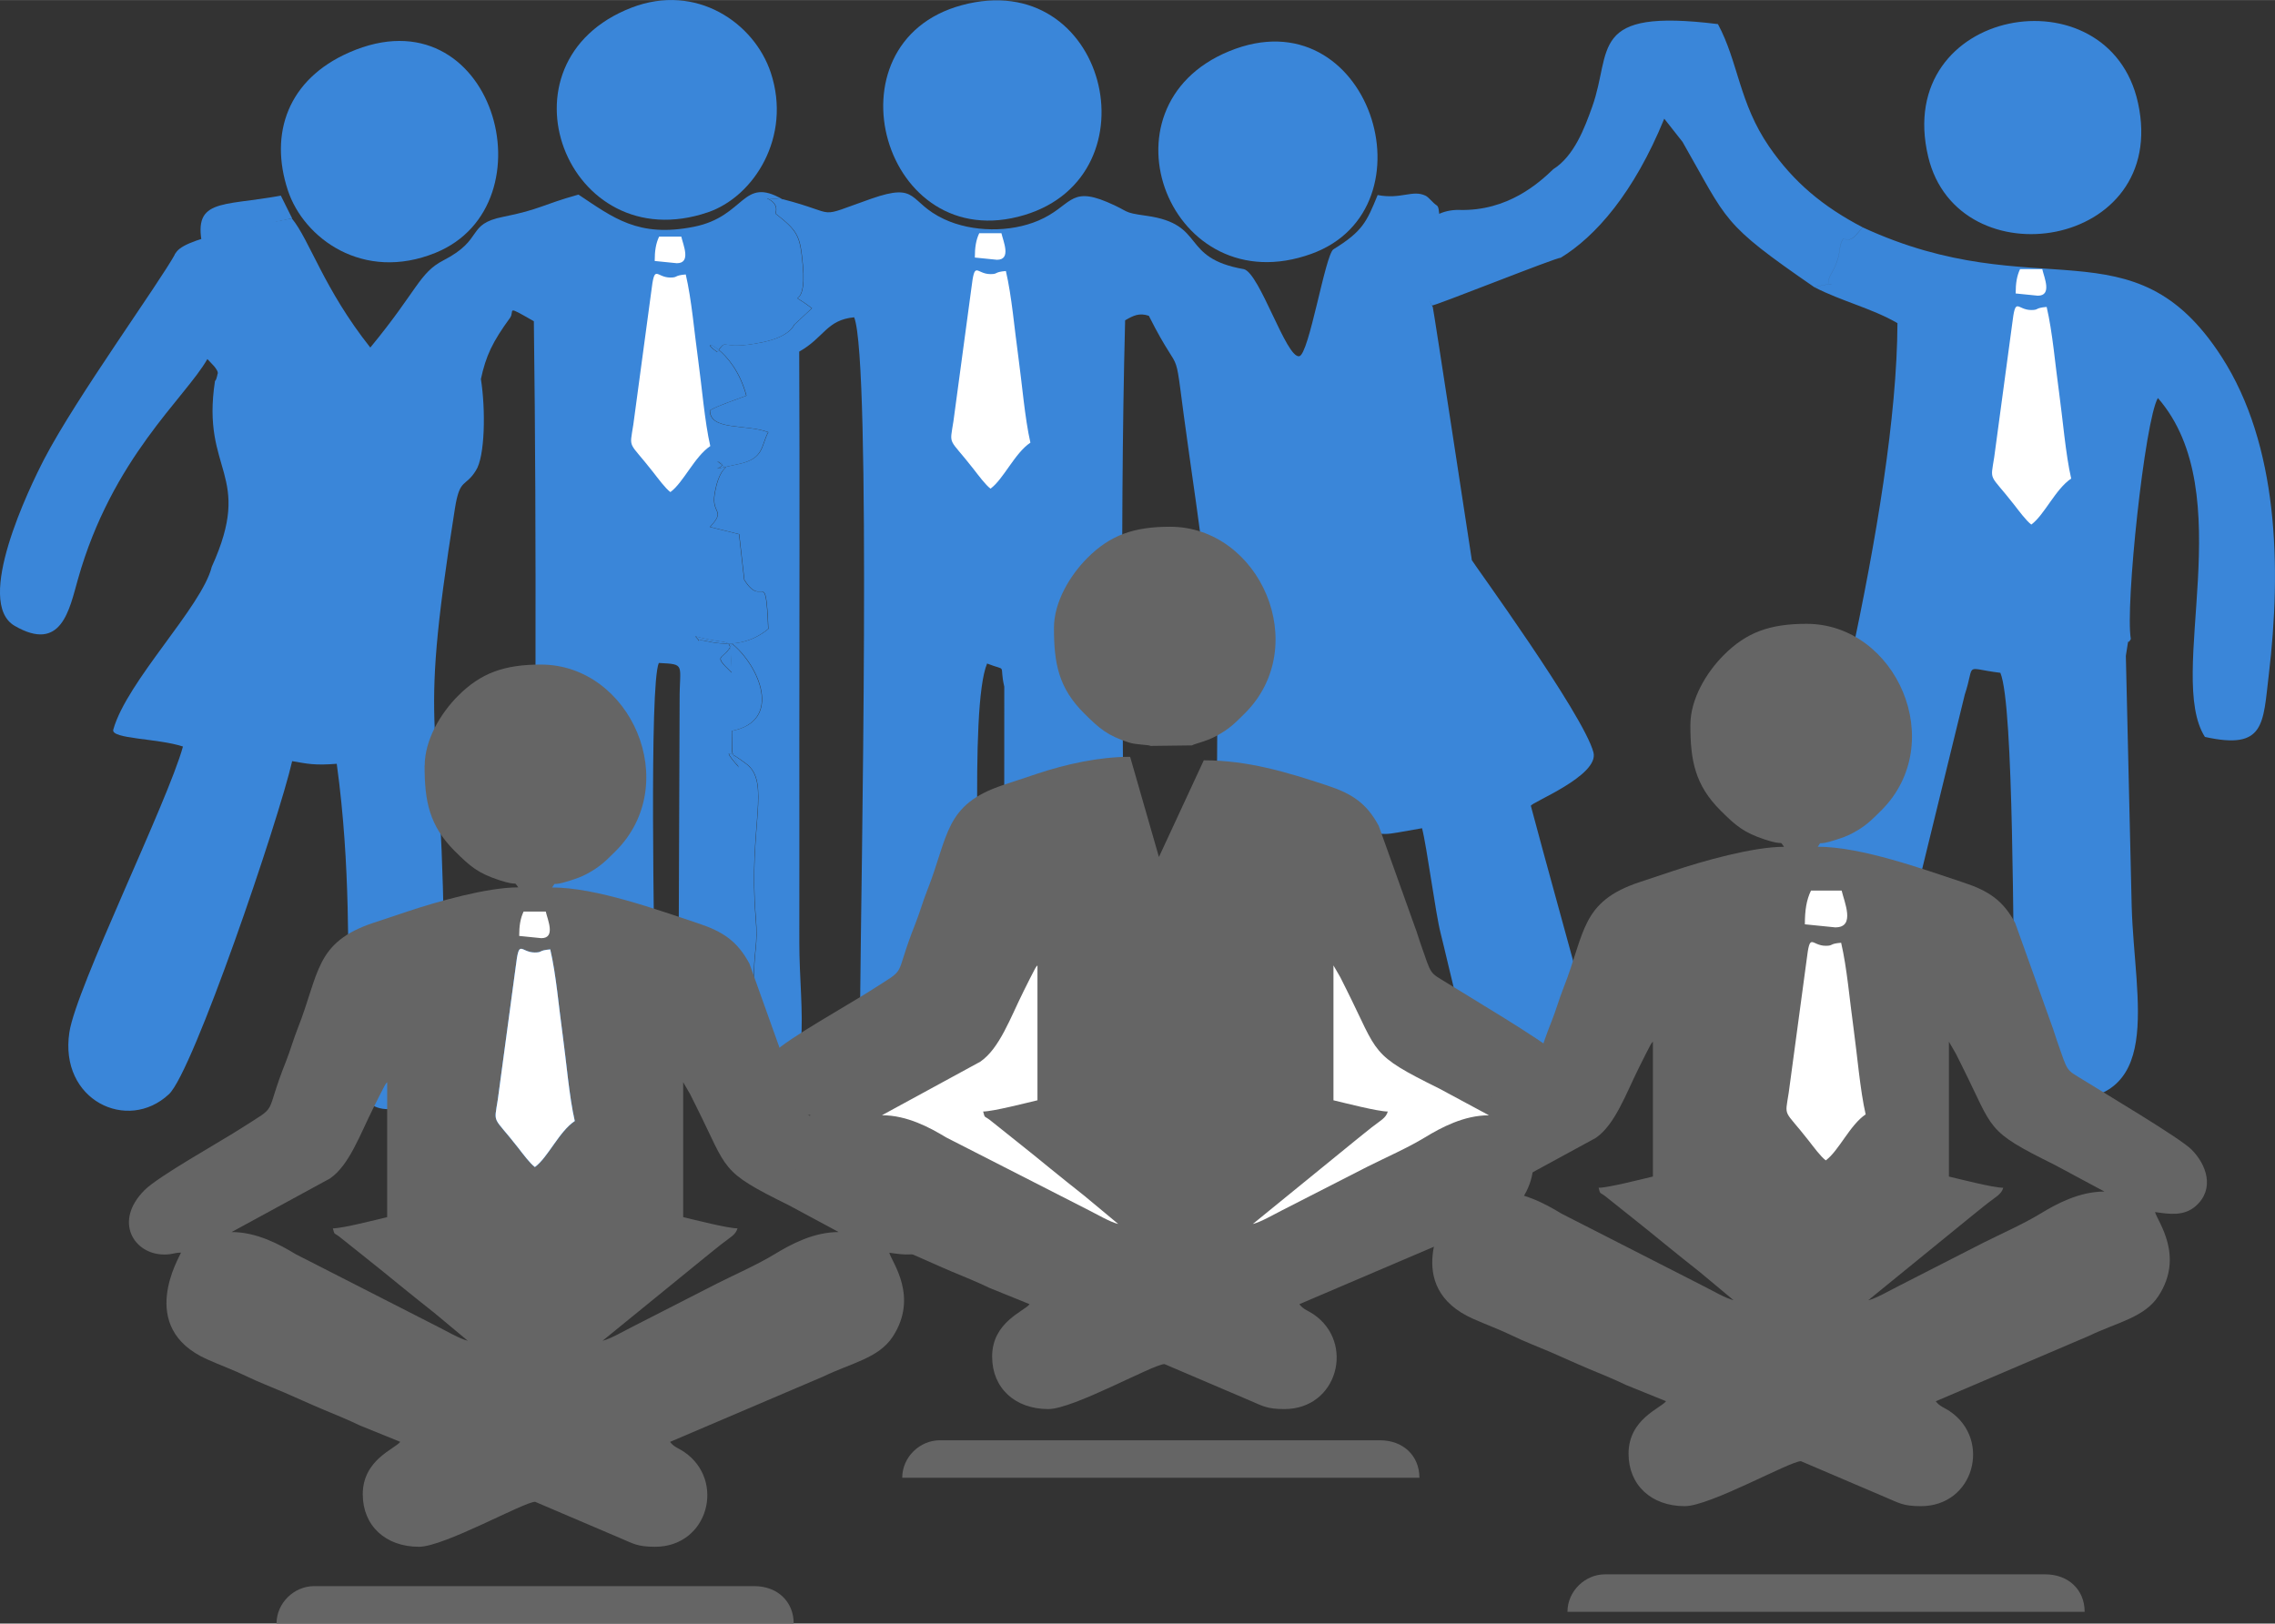<?xml version="1.0" encoding="UTF-8"?>
<!DOCTYPE svg PUBLIC "-//W3C//DTD SVG 1.1//EN" "http://www.w3.org/Graphics/SVG/1.1/DTD/svg11.dtd">
<!-- Creator: CorelDRAW 2019 (64 Bit) -->
<svg xmlns="http://www.w3.org/2000/svg" xml:space="preserve" width="23.966mm" height="17.108mm" version="1.1" style="shape-rendering:geometricPrecision; text-rendering:geometricPrecision; image-rendering:optimizeQuality; fill-rule:evenodd; clip-rule:evenodd"
viewBox="0 0 397.04 283.41"
 xmlns:xlink="http://www.w3.org/1999/xlink">
 <rect x="0" y="0" width="397.04" height="283.41" fill="#333333" stroke="none"/>
 <defs>
  <style type="text/css">
   <![CDATA[
    .fil0 {fill:#3A86D9}
    .fil1 {fill:#656565}
    .fil2 {fill:white}
   ]]>
  </style>
 </defs>
 <g id="Camada_x0020_1">
  <g id="_1807271017664">
   <path class="fil0" d="M316.66 50.13c4.73,2.45 10.01,3.67 14.49,6.27 -0.13,32.52 -14.43,86.36 -22.46,117.02 -2.66,10.17 -2.84,23.61 10.93,20.21 8.6,-2.13 9.38,-15.14 11.39,-23.72l11.89 -48.67c1.89,-5.72 -0.36,-4.61 6.21,-3.8 2.4,5.69 2.14,47.88 2.54,60.3 0.37,11.37 2.12,10.19 6.71,14.29 19.72,1.09 14.15,-17.17 13.67,-33.79l-1.02 -43.76c0.66,-4.1 0.15,-1.53 0.87,-2.95 -1.01,-5.66 2.43,-38.14 4.72,-42.06 14.51,16.63 1.37,48.47 8.21,59.16 10.51,2.33 10.12,-2.25 11.15,-10.88 2.23,-18.69 1.68,-40.1 -8.24,-55.47 -15.51,-24.03 -32.07,-8.48 -62.62,-22.59 -0.98,0.92 -1.77,2.76 -3.37,1.92 -1.13,1.73 -0.08,2.55 -2.1,6.11 -1.98,3.49 2.79,0.91 -2.97,2.42zm-45.6 -20.58c-2.48,2.38 -7.92,7.32 -16.38,7.09 -5.61,-0.15 -11.17,5.21 -4.79,16.68 0.14,0.25 22.12,-8.56 22.47,-8.32 6.11,-3.73 12.79,-11.32 18.09,-24.29l3.19 4.05c8.04,14.04 6.66,14.09 23.01,25.37 5.76,-1.51 0.99,1.07 2.97,-2.42 2.02,-3.56 0.97,-4.39 2.1,-6.11 1.59,0.84 2.38,-1 3.37,-1.92 -7,-3.65 -12.08,-7.92 -16.34,-14.1 -5.25,-7.64 -5.38,-14.8 -8.93,-21.38 -22.77,-2.83 -18.4,4.52 -21.94,14.42 -1.31,3.66 -3.13,8.61 -6.83,10.93zm65.45 -2.22c5.19,21.85 42.17,16.17 36.63,-9.34 -5.06,-23.3 -42.83,-16.78 -36.63,9.34z"/>
   <path class="fil0" d="M46.67 39.2c2.1,-0.69 0.6,-0.25 4.31,-1.1l-1.97 -3.96c-10.54,1.96 -15.71,0.33 -13.51,9.45 5.82,-3.15 6.36,-2.93 11.17,-4.39z"/>
   <path class="fil0" d="M38.2 65.54c1.09,-13.24 -6.46,-16.56 -7.55,-21.35 -2.93,5.34 -17.4,25.28 -22.92,35.91 -2.65,5.1 -12.27,25.03 -5.17,29.14 8.17,4.74 9.54,-2.83 11.03,-8.1 5.97,-21.22 18.76,-31.71 22.6,-38.47 0.79,0.9 1.7,1.51 2.02,2.87z"/>
   <path class="fil0" d="M60.96 9.14c-10.71,4.69 -14,14.14 -10.72,24.08 2.75,8.35 13.13,16.03 25.75,10.91 20.66,-8.38 10.1,-46 -15.03,-34.99z"/>
   <path class="fil0" d="M110.24 1.32c-24.54,9.46 -11.35,44.13 13.31,35.73 8.04,-2.74 14.67,-13.2 10.97,-24.37 -2.88,-8.7 -13.02,-15.7 -24.28,-11.36z"/>
   <path class="fil0" d="M214.5 8.94c-23.68,9.74 -10.19,44.22 14.35,35.37 21.96,-7.92 10.08,-45.42 -14.35,-35.37z"/>
   <path class="fil0" d="M167.85 0.9c-24.16,6.54 -13.79,44.1 10.96,36.62 23.2,-7.01 14.29,-43.46 -10.96,-36.62z"/>
   <path class="fil0" d="M50.98 38.1c-38.4,7.39 -10.75,5.83 -12.96,27.1 -0.05,-0.23 -0.14,1.01 -0.5,1.31 -2.46,15.95 6.85,16.09 -0.56,32.42 -1.72,6.97 -14.81,19.94 -17.19,28.43 -0.46,1.65 7.83,1.5 12.16,2.95 -2.66,9.67 -18.62,42.04 -19.82,49.87 -1.82,11.86 10.14,17.59 17.38,10.81 4.22,-3.95 19.09,-47.63 21.5,-58.13 2.63,0.45 3.87,0.77 7.78,0.46 5.01,36.48 -2.64,61.99 10.18,60.2 10.59,-1.48 8.59,-11.87 8.57,-22.67 -0.09,-49.58 -4.93,-39.22 1.87,-82.06 0.86,-5.45 1.79,-3.65 3.65,-6.64 1.62,-2.43 1.73,-10.68 0.89,-15.99 0.87,-4.04 2,-6.46 5.11,-10.72 0.83,-1.23 -0.97,-2.3 4.13,0.63 0.52,39.33 0.25,79.24 0.02,118.6 -0.05,9.65 -0.43,19.1 10.35,19.35 11.95,0.28 10.79,-9.85 10.73,-20.63 -0.04,-8.18 -0.99,-53.77 0.71,-57.67 4.81,0.24 3.59,0.16 3.63,6.59l-0.14 37.08c-0,15.84 -4.88,38.47 14.78,34.02 -1.68,-0.37 -3.52,-0.72 -5.55,-0.94 -0.1,-0.3 0.22,-0.73 0.26,-0.9 0.04,-0.16 0.22,-0.67 0.26,-0.86 0.07,-0.27 0.38,-1.22 0.4,-1.47 0.26,-3.01 6.23,0.36 -0.93,-1.85l-0 -20.36c-2.78,0.85 -1.63,3.26 3.82,5.08 0,-6.85 0.81,-6.65 0.35,-12.05 -1.3,-15.63 2.73,-23.49 -1.66,-26.74 -5.93,-4.4 -1.31,0.5 -1.24,0.64 -1.53,-3.43 -1.16,-1.22 -1.27,-6.37 9,-1.77 4.74,-11.45 0.01,-15.26 -1.2,3.13 -3.77,1.53 -0.01,5.09 -0.47,-7.19 0.78,-4.35 -6.36,-6.36 1.6,1.69 -0.72,0.23 2.11,0.88 4.1,0.95 7.66,0.29 10.62,-2.16 -0.46,-11.13 -0.94,-3.37 -4.19,-8.57l-0.9 -7.96 -5.09 -1.27c2.86,-3.03 0.23,-2.22 0.81,-5.72 0.65,-3.92 1.83,-4.45 1.94,-4.68l-1.47 -1.07c3.19,0.95 -3.97,2.1 3.7,0.5 4.51,-0.94 3.91,-3.2 5.19,-5.57 -3.92,-1.47 -10.18,-0.22 -10.18,-3.82 1.72,-0.95 4.37,-1.79 6.36,-2.55 -2.22,-8.5 -9.18,-10.51 -5.09,-7.63 2.06,-2.76 0.02,-0.03 8.06,-1.73 4.71,-0.99 5.34,-2.99 5.4,-3.04l3.07 -2.86c-5.01,-3.85 -0.75,1.31 -1.58,-7.53 -0.48,-5.09 -0.78,-5.89 -4.78,-9.01 1.02,-3.02 -4.53,-2.81 1.28,-2.47 -7.11,-4.13 -6.43,2.98 -15.5,4.78 -9.7,1.93 -14.06,-1.59 -20.13,-5.62 -6.33,1.76 -6.71,2.6 -13.1,3.87 -6.59,1.31 -3.25,3.89 -10.47,7.61 -4.22,2.17 -4.51,5.21 -12.76,15.22 -8.13,-10.25 -10.59,-18.78 -13.7,-22.55z"/>
   <path class="fil0" d="M136.64 34.79c-5.81,-0.34 -0.26,-0.55 -1.28,2.47 4,3.12 4.3,3.92 4.78,9.01 0.83,8.84 -3.44,3.69 1.58,7.53l-3.07 2.86c-0.06,0.05 -0.69,2.04 -5.4,3.04 -8.05,1.7 -6,-1.04 -8.06,1.73 -4.1,-2.88 2.87,-0.86 5.09,7.63 -1.99,0.77 -4.64,1.6 -6.36,2.55 0,3.6 6.26,2.35 10.18,3.82 -1.28,2.37 -0.68,4.63 -5.19,5.57 -7.68,1.6 -0.51,0.45 -3.7,-0.5l1.47 1.07c-0.11,0.22 -1.29,0.76 -1.94,4.68 -0.58,3.5 2.04,2.69 -0.81,5.72l5.09 1.27 0.9 7.96c3.25,5.2 3.73,-2.55 4.19,8.57 -2.96,2.45 -6.52,3.1 -10.62,2.16 -2.82,-0.65 -0.5,0.81 -2.11,-0.88 7.14,2.01 5.89,-0.83 6.36,6.36 -3.75,-3.56 -1.19,-1.96 0.01,-5.09 4.73,3.81 8.99,13.49 -0.01,15.26 0.12,5.15 -0.26,2.93 1.27,6.37 -0.06,-0.13 -4.69,-5.04 1.24,-0.64 4.38,3.25 0.35,11.11 1.66,26.74 0.45,5.4 -0.35,5.21 -0.35,12.05 -5.45,-1.82 -6.6,-4.24 -3.82,-5.08l0 20.36c7.16,2.21 1.19,-1.15 0.93,1.85 -0.02,0.25 -0.34,1.2 -0.4,1.47 -0.04,0.19 -0.22,0.69 -0.26,0.86 -0.05,0.17 -0.36,0.61 -0.26,0.9 2.04,0.22 3.87,0.57 5.55,0.94 9.06,-5.1 6.19,-16.48 6.2,-28.93 0.02,-11.45 -0,-22.9 0,-34.35 0.01,-22.91 0.08,-45.84 -0.02,-68.75 4.35,-2.43 4.77,-5.54 9.59,-5.99 3.04,7.5 1.17,101.12 1.06,118 -0.07,10.39 -1.11,19.77 9.53,20.6 11.86,0.93 11.71,-9.05 11.65,-19.32 -0.07,-11.56 -2.23,-51.28 0.96,-58.84 3.71,1.44 2.04,-0.16 3,4.05l-0.01 22.98c-0,10.18 0.03,20.37 0.01,30.55 -0.02,9.13 -1.03,18.86 8.67,20.46 11.38,1.89 12.37,-8.46 12.33,-17.91 -0.14,-39.61 -0.93,-80.56 0.09,-120.04 1.45,-0.85 2.49,-1.35 4.14,-0.79 6.46,12.84 3.85,1.95 7.05,24.25 7.08,49.27 4.38,40.12 4.38,91.47 0,10.96 -1.9,21.28 8.93,22.67 11.98,1.54 12.17,-8.19 12.12,-18.84 -0.02,-3.8 1.88,-21.13 1.73,-29.68 9.01,0.73 5.39,0.95 13.47,-0.42 0.85,3.31 2.36,14.91 3.24,18.32 1.27,4.95 5.32,23.57 7.59,26.76 6.16,8.67 19.74,2.96 18.66,-8.35 -0.49,-5.12 -4.88,-19.54 -10.5,-40.63 -0.14,-0.53 12,-5.26 10.92,-9.35 -1.76,-6.65 -21.18,-33.31 -21.22,-33.54 -0.07,-0.45 -6.73,-44.12 -6.82,-44.19 -1.64,-2.83 -0.48,-4.42 0.87,-7.96 2.24,-6.09 3.31,-5.42 0.71,-7.46 -0.74,-0.58 -0.3,-1.93 -0.89,-2.32 -0.81,-0.55 -1.35,-1.42 -2,-1.72 -2.25,-1.04 -4.25,0.7 -8.31,-0.09 -1.93,4.72 -2.63,6.33 -7.71,9.47 -1.44,0.89 -4.26,18.41 -5.98,18.67 -2.27,0.35 -6.88,-14.48 -9.65,-15.2 -11.26,-1.97 -6.44,-7.85 -17.02,-9.32 -4.4,-0.61 -2.7,-0.65 -6.9,-2.42 -6.59,-2.77 -6.19,0.79 -11.93,3.25 -4.9,2.1 -11.52,2.07 -16.47,-0.24 -6.36,-2.98 -4.3,-6.51 -12.74,-3.56 -10.09,3.54 -5.18,2.72 -15.4,0.08z"/>
   <path class="fil0" d="M93.35 166.26c1.39,0 0.55,-0.36 2.68,-0.54 1.04,4.45 1.49,10.11 2.17,14.95 0.62,4.44 1.14,10.83 2.11,15.01 -2.75,1.84 -4.68,6.36 -6.96,8.03 -0.84,-0.61 -2.15,-2.37 -2.98,-3.44 -4.41,-5.65 -4.18,-3.9 -3.49,-8.34l3.12 -23.14c0.62,-5.1 0.8,-2.53 3.34,-2.53z"/>
   <path class="fil1" d="M105.17 234.03l0 0zm-23.55 0l0 0zm23.55 0l17.84 -14.53c1.08,-0.85 1.82,-1.49 2.9,-2.33 1.49,-1.17 2.5,-1.62 2.8,-2.76 -1.74,0 -7.52,-1.5 -9.48,-1.96l0 -23.55 1.2 2.07c0.42,0.85 0.71,1.43 1.09,2.18 5.66,11.31 3.98,11.21 16.13,17.22l8.72 4.69c-4.38,0 -8.35,2.14 -11.18,3.86 -3.01,1.83 -6.69,3.44 -9.96,5.08l-14.93 7.63c-1.4,0.7 -3.76,2.08 -5.12,2.4zm-23.55 0c-1.37,-0.32 -3.72,-1.7 -5.12,-2.4l-24.9 -12.71c-2.83,-1.72 -6.81,-3.86 -11.18,-3.86l17.15 -9.34c3.37,-2.29 5.25,-7.66 7.6,-12.35 0.42,-0.85 0.72,-1.42 1.09,-2.18l0.89 -1.72c0.39,-0.61 0.13,-0.23 0.42,-0.56l0 23.55c-1.92,0.45 -7.8,1.96 -9.48,1.96 0.33,1.25 0.2,0.73 1.15,1.46l4.55 3.63c2.13,1.67 3.87,3.12 5.97,4.82 2.07,1.67 3.97,3.22 5.99,4.8l5.89 4.91zm-7.52 -100.39c0,6.17 0.79,10.47 5.31,14.96 2.7,2.68 4.03,3.81 7.72,5.03 3.58,1.18 2.39,-0.01 3.32,1.26 -5.46,0 -14.25,2.51 -19.33,4.21 -2.01,0.67 -3.98,1.33 -5.89,1.96 -10.31,3.42 -9.46,8.83 -13.27,18.45 -0.78,1.97 -1.31,3.91 -2.06,5.79 -3.99,10 -0.95,7.24 -7.91,11.71 -3.8,2.44 -14.32,8.29 -16.75,10.72 -5.49,5.47 -1.87,11.25 3.41,11.25 1.64,0 1.46,-0.29 2.94,-0.33 -0.17,0.64 -7.94,13.06 4.58,18.64 2.26,1.01 4.67,1.88 6.86,2.95 2.12,1.03 4.35,1.87 6.63,2.85 2.33,1 4.23,1.9 6.59,2.89 2.34,0.98 4.38,1.79 6.62,2.87l6.98 2.83c-0.91,1.24 -6.54,3.1 -6.54,9.16 0,5.48 3.98,9.16 9.81,9.16 4.41,0 18.34,-7.85 20.27,-7.85l14.67 6.26c2.38,0.98 3.05,1.59 6.26,1.59 9.33,0 12.33,-11.6 5.1,-16.54 -1.02,-0.7 -1.8,-0.85 -2.48,-1.77l26.81 -11.44c4.77,-2.32 9.58,-3.15 12.05,-6.92 4.58,-7.01 -0.17,-13.04 -0.6,-14.66 2.54,0.37 5.06,0.76 7.12,-1.06 3.35,-2.97 1.89,-7.22 -0.77,-9.87 -1.99,-1.99 -15.24,-9.86 -18.71,-12.03 -3.3,-2.06 -2.74,-1.2 -4.77,-7 -0.39,-1.12 -0.57,-1.83 -0.99,-2.93l-6.29 -17.58c-2.12,-3.93 -4.62,-5.6 -8.98,-7.04 -7.09,-2.35 -17.81,-6.25 -25.46,-6.25 0.9,-1.23 -0.48,-0.02 3.07,-1.18 1.27,-0.41 1.95,-0.63 3.04,-1.21 2.25,-1.21 3.22,-2.21 4.93,-3.9 11.87,-11.77 2.68,-32.62 -13,-32.62 -6.33,0 -10.46,1.44 -14.47,5.48 -2.97,2.98 -5.8,7.61 -5.8,12.18z"/>
   <path class="fil1" d="M48.27 283.41l90.25 0c0,-3.87 -2.86,-6.54 -6.87,-6.54l-76.85 0c-3.45,0 -6.54,2.92 -6.54,6.54z"/>
   <path class="fil0" d="M93.35 166.26c1.39,0 0.55,-0.36 2.68,-0.54 1.04,4.45 1.49,10.11 2.17,14.95 0.62,4.44 1.14,10.83 2.11,15.01 -2.75,1.84 -4.68,6.36 -6.96,8.03 -0.84,-0.61 -2.15,-2.37 -2.98,-3.44 -4.41,-5.65 -4.18,-3.9 -3.49,-8.34l3.12 -23.14c0.62,-5.1 0.8,-2.53 3.34,-2.53z"/>
   <path class="fil1" d="M197.23 132.09l5.03 17.5 7.83 -16.88c7.66,0 14.46,2.05 21.55,4.4 4.36,1.44 6.87,3.11 8.98,7.04l6.29 17.58c0.43,1.1 0.6,1.81 0.99,2.93 2.03,5.8 1.47,4.95 4.77,7 3.47,2.17 16.72,10.04 18.71,12.03 2.66,2.65 4.12,6.9 0.77,9.87 -2.06,1.82 -4.58,1.43 -7.12,1.06 0.43,1.63 5.18,7.65 0.6,14.66 -2.46,3.77 -7.27,4.61 -12.05,6.92l-26.81 11.45c0.68,0.92 1.46,1.08 2.48,1.77 7.24,4.94 4.24,16.54 -5.09,16.54 -3.21,0 -3.88,-0.6 -6.26,-1.59l-14.67 -6.26c-1.93,0 -15.86,7.85 -20.27,7.85 -5.83,0 -9.81,-3.68 -9.81,-9.16 0,-6.05 5.63,-7.91 6.54,-9.15l-6.98 -2.83c-2.24,-1.08 -4.28,-1.89 -6.62,-2.87 -2.36,-0.99 -4.26,-1.89 -6.59,-2.89 -2.28,-0.98 -4.52,-1.83 -6.63,-2.85 -2.2,-1.07 -4.6,-1.94 -6.86,-2.95 -12.52,-5.57 -4.75,-18 -4.58,-18.64 -1.48,0.03 -1.3,0.33 -2.94,0.33 -5.27,0 -8.89,-5.78 -3.41,-11.25 2.43,-2.43 12.95,-8.28 16.75,-10.72 6.96,-4.47 3.92,-1.71 7.91,-11.71 0.75,-1.88 1.28,-3.82 2.06,-5.79 3.81,-9.62 2.96,-15.03 13.27,-18.45 1.91,-0.63 3.88,-1.29 5.89,-1.96 5.08,-1.69 10.82,-2.97 16.28,-2.97zm10.77 -1.98l-7.19 0.09c-0.36,-0.23 -2.49,-0.17 -3.84,-0.61 -3.69,-1.22 -5.02,-2.35 -7.72,-5.03 -4.53,-4.49 -5.31,-8.79 -5.31,-14.96 0,-4.57 2.84,-9.2 5.8,-12.18 4.01,-4.03 8.14,-5.48 14.47,-5.48 15.68,0 24.87,20.85 13,32.62 -1.71,1.69 -2.67,2.69 -4.93,3.9 -1.08,0.58 -1.77,0.8 -3.04,1.21 -0.83,0.27 -0.87,0.26 -1.24,0.44z"/>
   <path class="fil1" d="M157.47 257.95l90.25 0c0,-3.87 -2.86,-6.54 -6.87,-6.54l-76.85 0c-3.45,0 -6.54,2.92 -6.54,6.54z"/>
   <path class="fil1" d="M326.07 226.95l0 0zm-23.54 0l0 0zm23.54 0l17.84 -14.53c1.08,-0.85 1.82,-1.49 2.9,-2.33 1.49,-1.17 2.5,-1.62 2.8,-2.76 -1.74,0 -7.52,-1.5 -9.48,-1.96l0 -23.54 1.2 2.07c0.42,0.85 0.71,1.43 1.09,2.18 5.66,11.31 3.98,11.21 16.13,17.23l8.72 4.68c-4.38,0 -8.35,2.14 -11.18,3.86 -3.01,1.83 -6.69,3.44 -9.96,5.08l-14.93 7.63c-1.4,0.7 -3.76,2.08 -5.12,2.4zm-23.54 0c-1.37,-0.32 -3.72,-1.7 -5.12,-2.4l-24.9 -12.71c-2.83,-1.73 -6.81,-3.86 -11.18,-3.86l17.15 -9.34c3.37,-2.29 5.25,-7.66 7.59,-12.35 0.43,-0.85 0.72,-1.43 1.09,-2.18l0.89 -1.72c0.39,-0.61 0.13,-0.23 0.42,-0.56l0 23.54c-1.91,0.45 -7.8,1.96 -9.48,1.96 0.33,1.25 0.19,0.73 1.15,1.46l4.55 3.63c2.13,1.67 3.87,3.12 5.97,4.82 2.07,1.67 3.97,3.22 5.99,4.8l5.89 4.91zm-7.52 -100.39c0,6.17 0.79,10.47 5.31,14.96 2.7,2.68 4.03,3.81 7.72,5.03 3.58,1.18 2.39,-0.01 3.32,1.26 -5.46,0 -14.25,2.51 -19.33,4.21 -2.01,0.67 -3.98,1.33 -5.89,1.96 -10.31,3.42 -9.46,8.83 -13.27,18.45 -0.78,1.97 -1.31,3.91 -2.06,5.79 -3.99,10 -0.95,7.24 -7.91,11.71 -3.8,2.44 -14.32,8.29 -16.75,10.72 -5.49,5.47 -1.87,11.25 3.41,11.25 1.64,0 1.46,-0.29 2.94,-0.33 -0.17,0.64 -7.94,13.06 4.58,18.63 2.26,1.01 4.67,1.88 6.86,2.95 2.11,1.03 4.35,1.88 6.63,2.85 2.33,1 4.23,1.9 6.59,2.89 2.34,0.98 4.38,1.79 6.62,2.87l6.98 2.83c-0.91,1.24 -6.54,3.1 -6.54,9.16 0,5.48 3.98,9.16 9.81,9.16 4.41,0 18.34,-7.85 20.27,-7.85l14.67 6.26c2.38,0.98 3.05,1.59 6.26,1.59 9.33,0 12.33,-11.6 5.09,-16.54 -1.02,-0.7 -1.8,-0.85 -2.48,-1.77l26.81 -11.45c4.77,-2.31 9.59,-3.15 12.05,-6.92 4.58,-7.01 -0.17,-13.04 -0.6,-14.66 2.54,0.37 5.05,0.76 7.12,-1.06 3.35,-2.97 1.89,-7.22 -0.77,-9.87 -1.99,-1.99 -15.24,-9.86 -18.71,-12.03 -3.3,-2.06 -2.74,-1.2 -4.77,-7 -0.39,-1.12 -0.57,-1.83 -0.99,-2.93l-6.29 -17.58c-2.12,-3.93 -4.62,-5.6 -8.98,-7.04 -7.09,-2.35 -17.81,-6.25 -25.47,-6.26 0.9,-1.23 -0.48,-0.02 3.07,-1.18 1.27,-0.41 1.95,-0.63 3.04,-1.21 2.26,-1.21 3.22,-2.21 4.93,-3.9 11.87,-11.77 2.68,-32.62 -13,-32.62 -6.33,0 -10.46,1.44 -14.47,5.48 -2.97,2.98 -5.8,7.61 -5.8,12.18z"/>
   <path class="fil1" d="M273.57 281.35l90.25 0c0,-3.87 -2.86,-6.54 -6.87,-6.54l-76.85 0c-3.45,0 -6.54,2.92 -6.54,6.54z"/>
   <path class="fil2" d="M318.64 165.09c1.39,0 0.55,-0.36 2.68,-0.53 1.04,4.45 1.49,10.11 2.17,14.95 0.62,4.44 1.14,10.83 2.11,15.01 -2.75,1.84 -4.68,6.36 -6.96,8.03 -0.84,-0.61 -2.15,-2.37 -2.98,-3.44 -4.41,-5.65 -4.18,-3.9 -3.49,-8.35l3.12 -23.14c0.62,-5.1 0.79,-2.53 3.34,-2.53z"/>
   <path class="fil2" d="M320.34 161.88l-5.35 -0.54c0,-2.46 0.28,-4.25 1.07,-5.89l5.35 0c0.46,1.99 2.45,6.42 -1.07,6.42z"/>
   <path class="fil0" d="M93.35 166.26c1.39,0 0.55,-0.36 2.68,-0.54 1.04,4.45 1.49,10.11 2.17,14.95 0.62,4.44 1.14,10.83 2.11,15.01 -2.75,1.84 -4.68,6.36 -6.96,8.03 -0.84,-0.61 -2.15,-2.37 -2.98,-3.44 -4.41,-5.65 -4.18,-3.9 -3.49,-8.34l3.12 -23.14c0.62,-5.1 0.8,-2.53 3.34,-2.53z"/>
   <g>
    <path class="fil2" d="M93.35 166.26c1.39,0 0.55,-0.36 2.68,-0.54 1.04,4.45 1.49,10.11 2.17,14.95 0.62,4.44 1.14,10.83 2.11,15.01 -2.75,1.84 -4.68,6.36 -6.96,8.03 -0.84,-0.61 -2.15,-2.37 -2.98,-3.44 -4.41,-5.65 -4.18,-3.9 -3.49,-8.34l3.12 -23.14c0.62,-5.1 0.8,-2.53 3.34,-2.53z"/>
    <path class="fil2" d="M94.48 163.76l-3.87 -0.39c0,-1.78 0.21,-3.07 0.77,-4.25l3.87 0c0.33,1.44 1.77,4.64 -0.77,4.64z"/>
   </g>
   <g>
    <path class="fil2" d="M117 48.44c1.39,0 0.55,-0.36 2.68,-0.54 1.04,4.45 1.49,10.11 2.17,14.95 0.62,4.44 1.14,10.83 2.11,15.01 -2.75,1.84 -4.68,6.36 -6.96,8.03 -0.84,-0.61 -2.15,-2.37 -2.98,-3.44 -4.41,-5.65 -4.18,-3.9 -3.49,-8.34l3.12 -23.14c0.62,-5.1 0.8,-2.53 3.34,-2.53z"/>
    <path class="fil2" d="M118.13 45.94l-3.87 -0.39c0,-1.78 0.21,-3.07 0.77,-4.25l3.87 0c0.33,1.44 1.77,4.64 -0.77,4.64z"/>
   </g>
   <g>
    <path class="fil2" d="M172.87 47.84c1.39,0 0.55,-0.36 2.68,-0.54 1.04,4.45 1.49,10.11 2.17,14.95 0.62,4.44 1.14,10.83 2.11,15.01 -2.75,1.84 -4.68,6.36 -6.96,8.03 -0.84,-0.61 -2.15,-2.37 -2.98,-3.44 -4.41,-5.65 -4.18,-3.9 -3.49,-8.34l3.12 -23.14c0.62,-5.1 0.8,-2.53 3.34,-2.53z"/>
    <path class="fil2" d="M174 45.34l-3.87 -0.39c0,-1.78 0.21,-3.07 0.77,-4.25l3.87 0c0.33,1.44 1.77,4.64 -0.77,4.64z"/>
   </g>
   <g>
    <path class="fil2" d="M354.51 54.11c1.39,0 0.55,-0.36 2.68,-0.54 1.04,4.45 1.49,10.11 2.17,14.95 0.62,4.44 1.14,10.83 2.11,15.01 -2.75,1.84 -4.68,6.36 -6.96,8.03 -0.84,-0.61 -2.15,-2.37 -2.98,-3.44 -4.41,-5.65 -4.18,-3.9 -3.49,-8.34l3.12 -23.14c0.62,-5.1 0.8,-2.53 3.34,-2.53z"/>
    <path class="fil2" d="M355.65 51.61l-3.87 -0.39c0,-1.78 0.21,-3.07 0.77,-4.25l3.87 0c0.33,1.44 1.77,4.64 -0.77,4.64z"/>
   </g>
   <path class="fil2" d="M218.66 213.64l0 0zm-23.54 0l0 0zm23.54 0l17.84 -14.53c1.08,-0.85 1.82,-1.49 2.9,-2.33 1.49,-1.17 2.5,-1.62 2.8,-2.76 -1.74,0 -7.52,-1.5 -9.48,-1.96l0 -23.54 1.2 2.07c0.42,0.85 0.71,1.43 1.09,2.18 5.66,11.31 3.98,11.21 16.13,17.22l8.72 4.69c-4.38,0 -8.35,2.14 -11.18,3.86 -3.01,1.83 -6.69,3.44 -9.97,5.08l-14.93 7.63c-1.4,0.7 -3.76,2.08 -5.12,2.4zm-23.54 0c-1.37,-0.32 -3.72,-1.7 -5.12,-2.4l-24.9 -12.71c-2.83,-1.72 -6.81,-3.86 -11.18,-3.86l17.15 -9.34c3.37,-2.29 5.25,-7.66 7.59,-12.35 0.43,-0.85 0.72,-1.42 1.09,-2.18l0.89 -1.72c0.39,-0.61 0.13,-0.23 0.42,-0.56l0 23.54c-1.91,0.45 -7.8,1.96 -9.48,1.96 0.33,1.25 0.19,0.73 1.15,1.46l4.55 3.63c2.13,1.67 3.87,3.12 5.97,4.82 2.07,1.67 3.97,3.22 5.99,4.8l5.89 4.9z"/>
  </g>
 </g>
</svg>

